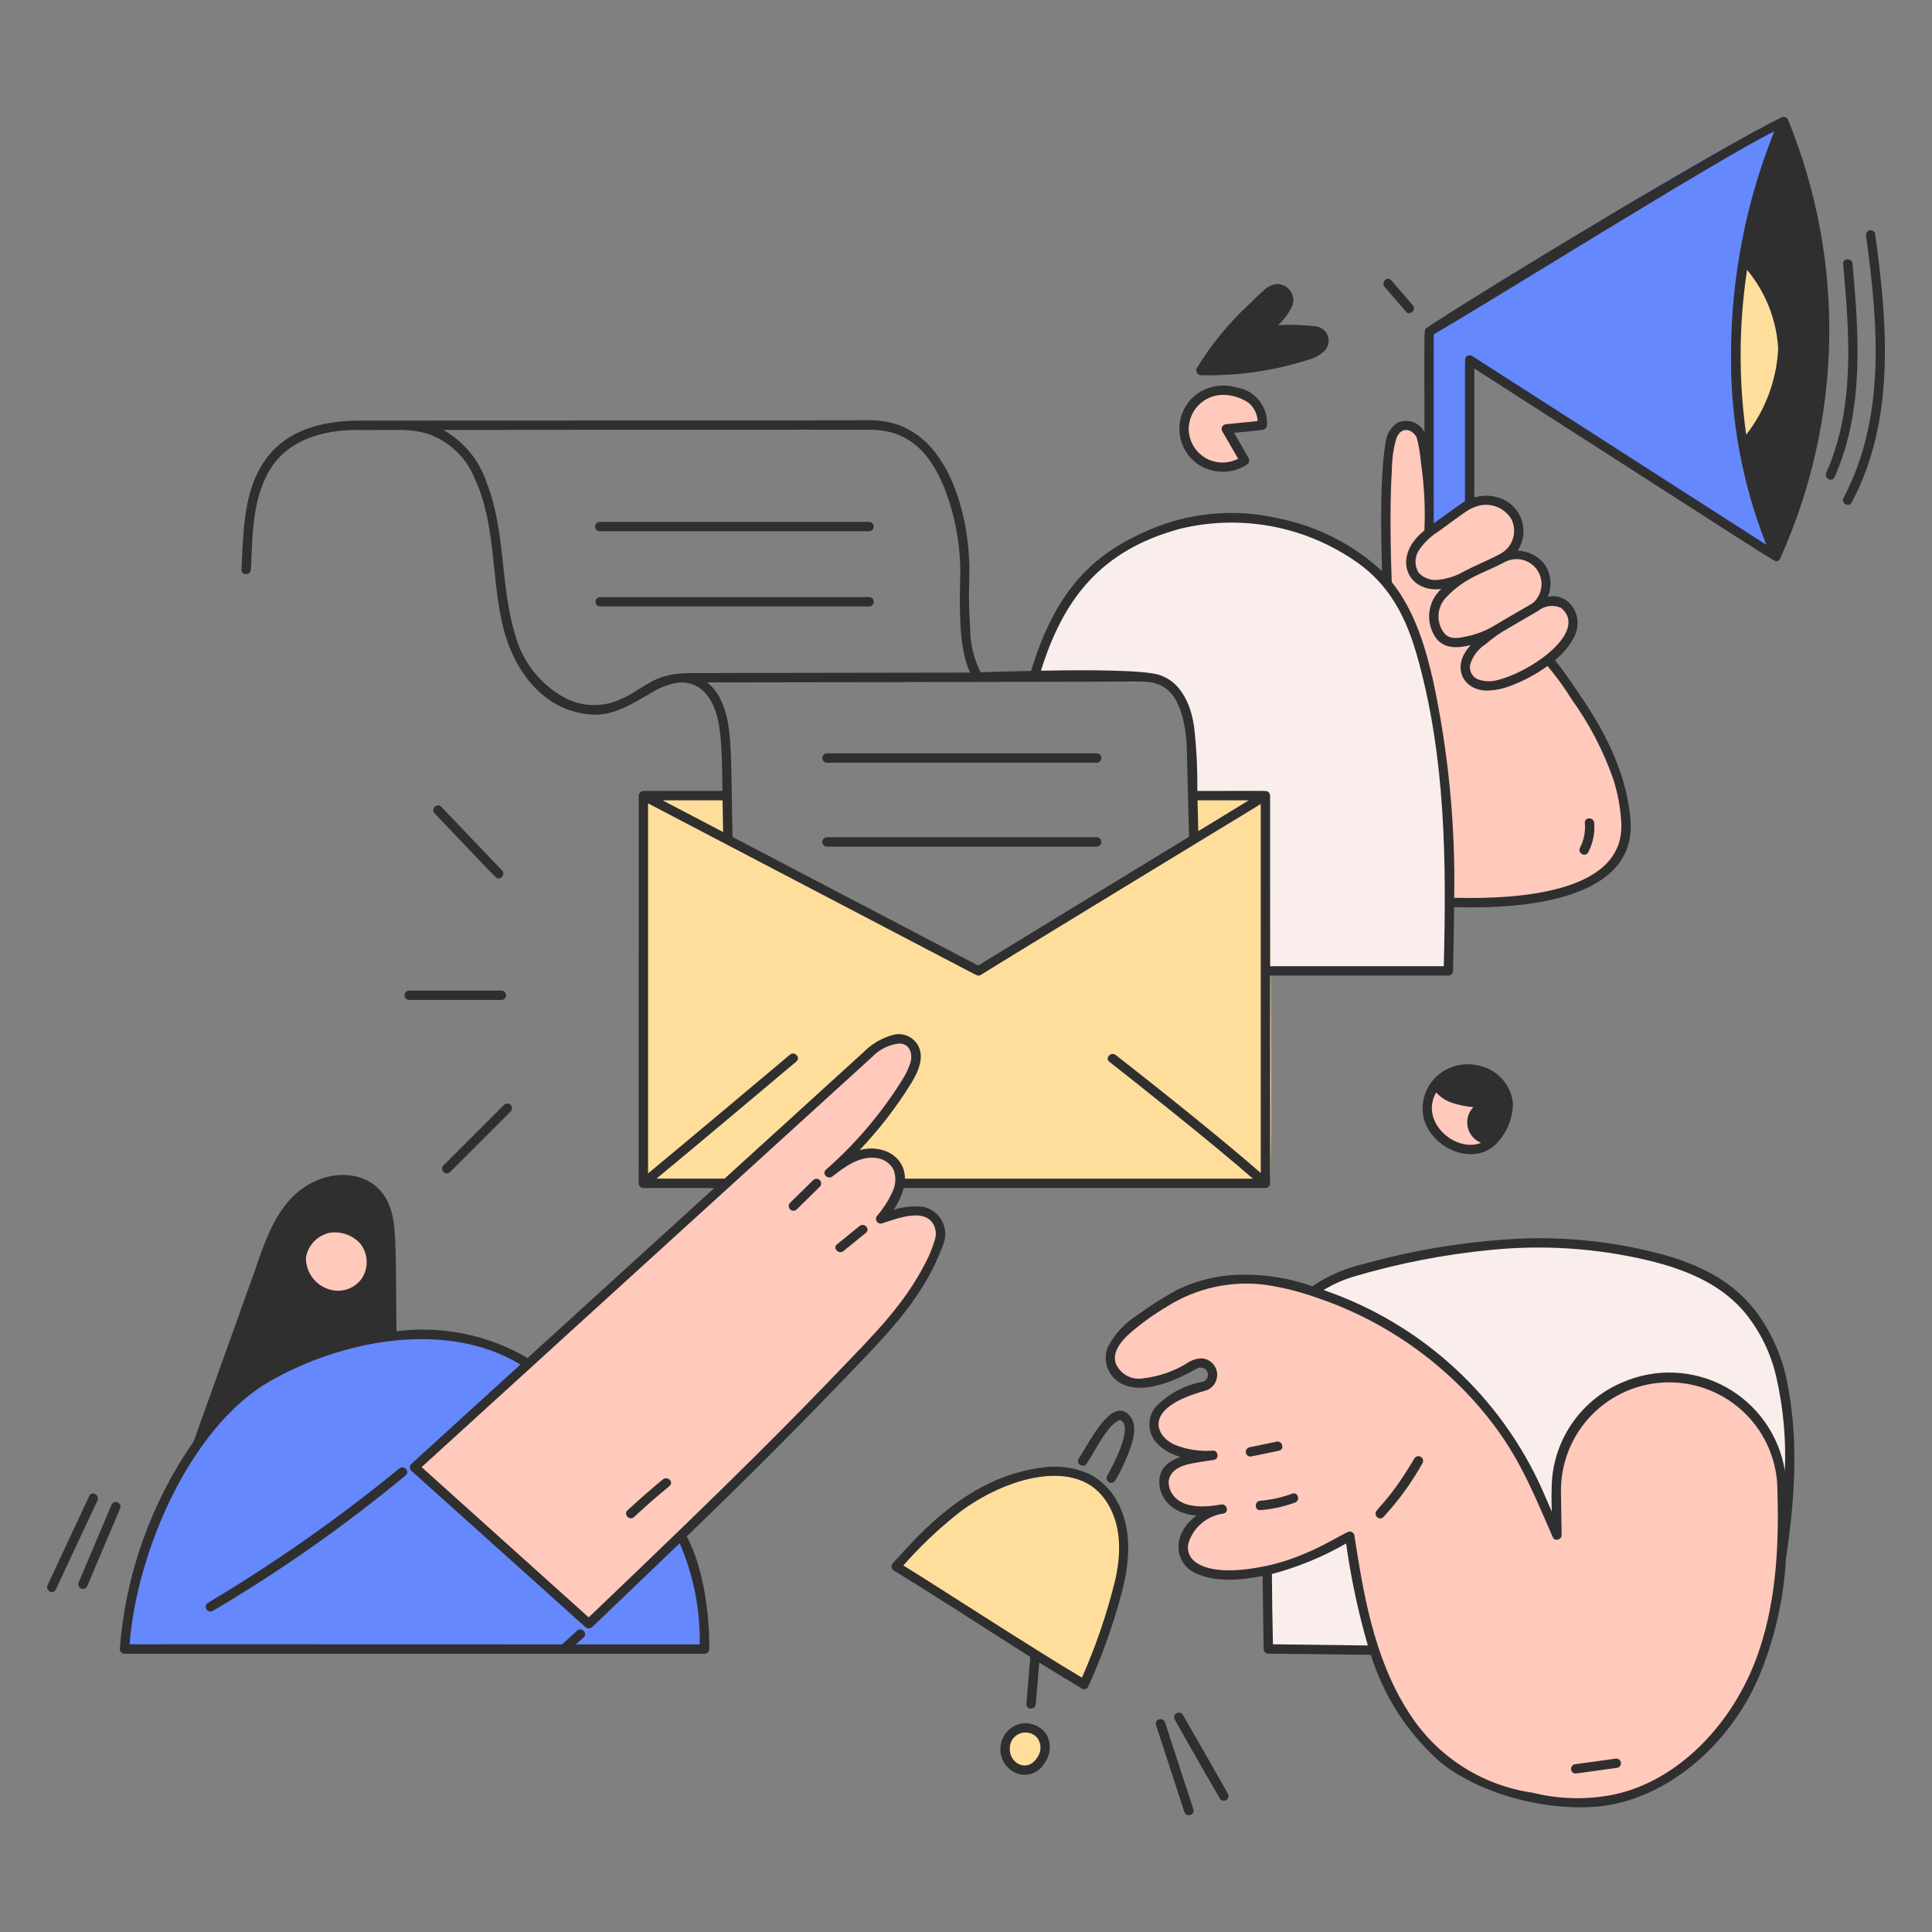 <?xml version="1.0" encoding="utf-8"?>
<svg xmlns="http://www.w3.org/2000/svg" fill="none" height="100%" overflow="visible" preserveAspectRatio="none" style="display: block;" viewBox="0 0 126 126" width="100%">
<rect x="0" y="0" width="126" height="126" fill="#808080" stroke="none"/>
<g id="Newsletter--Streamline-New-York">
<g id="Group">
<path d="M25.212 78.403C24.409 76.74 22.424 76.336 20.742 77.032C18.279 78.053 17.471 80.629 16.614 83.129C16.371 83.836 12.907 93.468 12.699 94.044C13.689 92.613 14.901 91.349 16.29 90.3C19.131 88.416 22.389 87.25 25.781 86.904C25.708 80.617 25.801 79.623 25.212 78.403ZM23.814 83.96C23.44 84.339 22.955 84.589 22.429 84.673C21.904 84.758 21.365 84.673 20.891 84.43C20.545 84.278 20.239 84.048 19.997 83.758C19.754 83.468 19.582 83.126 19.492 82.759C19.403 82.392 19.4 82.01 19.483 81.641C19.565 81.272 19.731 80.927 19.969 80.633C20.206 80.339 20.508 80.104 20.851 79.945C21.193 79.787 21.568 79.709 21.946 79.719C22.324 79.728 22.694 79.825 23.029 80C23.363 80.176 23.652 80.426 23.875 80.732C24.249 81.19 24.448 81.766 24.437 82.357C24.426 82.948 24.205 83.517 23.814 83.96Z" fill="#2F2F30" id="Vector"/>
<path d="M106.259 53.512C105.998 50.041 104.237 47.115 102.231 44.293C101.956 43.853 101.643 43.438 101.294 43.054C100.438 43.743 99.476 44.289 98.446 44.671C98.016 44.835 97.563 44.932 97.104 44.956C96.852 44.972 96.6 44.937 96.362 44.854C96.124 44.771 95.905 44.642 95.718 44.474C95.527 44.272 95.4 44.019 95.352 43.745C95.304 43.472 95.338 43.191 95.45 42.936C95.986 41.697 96.773 41.848 95.482 42.084C95.176 42.172 94.852 42.173 94.546 42.088C94.239 42.003 93.962 41.835 93.745 41.602C93.377 41.096 93.222 40.465 93.315 39.846C93.408 39.227 93.741 38.669 94.242 38.293C91.927 38.761 90.734 36.377 92.975 34.634V28.607C92.941 28.416 92.864 28.234 92.751 28.076C92.638 27.918 92.491 27.787 92.322 27.693C92.151 27.599 91.963 27.543 91.769 27.531C91.575 27.519 91.38 27.55 91.2 27.622C90.991 27.758 90.815 27.938 90.684 28.15C90.554 28.362 90.472 28.6 90.444 28.847C90.057 31.072 90.144 35.199 90.219 37.443C92.001 39.313 92.823 41.927 93.397 44.452C94.41 49.259 94.867 54.167 94.76 59.078C99.734 59.249 106.634 58.502 106.259 53.512ZM103.509 55.551C103.374 55.81 102.984 55.582 103.118 55.323C103.38 54.813 103.492 54.239 103.44 53.668C103.415 53.377 103.869 53.38 103.893 53.668C103.946 54.319 103.813 54.973 103.509 55.551Z" fill="#FFC9BC" id="Vector_2"/>
<path d="M107.07 12.776C104.065 14.624 94.777 20.462 93.084 21.441C93.05 21.462 93.023 21.491 93.003 21.525C92.984 21.559 92.973 21.597 92.972 21.637C92.978 23.786 92.972 33.971 92.972 34.634C93.642 34.087 94.515 33.546 95.14 33.042C95.417 32.82 95.732 32.652 96.07 32.546V23.89C119.121 38.684 115.656 36.49 115.6 36.357C115.513 36.151 115.437 35.94 115.356 35.731C113.134 30.016 112.338 24.265 113.496 16.91C113.506 16.645 113.798 15.092 113.893 14.639C114.327 12.494 114.991 10.402 115.871 8.398C116.13 7.81 116.126 7.772 116.21 7.729C113.081 9.255 110.037 10.951 107.07 12.776Z" fill="#6588FC" id="Vector_3"/>
<path d="M115.69 20.42C115.371 19.444 114.872 18.537 114.217 17.747C113.743 17.186 113.505 17.135 113.498 16.91C112.823 20.966 112.814 25.104 113.472 29.161C113.465 29.122 113.469 29.081 113.483 29.044C113.533 28.783 117.196 25.007 115.69 20.42Z" fill="#FFDE9C" id="Vector_4"/>
<path d="M93.758 34.601C93.257 34.916 92.825 35.329 92.489 35.816C92.331 36.045 92.243 36.315 92.235 36.592C92.228 36.87 92.301 37.144 92.447 37.381C92.612 37.568 92.821 37.712 93.054 37.801C93.287 37.891 93.538 37.923 93.786 37.895C94.418 37.827 95.028 37.625 95.575 37.303C96.328 36.91 97.118 36.6 97.867 36.199C98.277 35.985 98.589 35.621 98.736 35.182C98.882 34.743 98.852 34.265 98.652 33.847C98.422 33.445 98.059 33.135 97.625 32.971C97.192 32.806 96.715 32.797 96.275 32.946C95.799 33.125 95.36 33.389 94.978 33.725C94.572 34.02 94.163 34.307 93.758 34.601Z" fill="#FFC9BC" id="Vector_5"/>
<path d="M96.815 41.965C96.318 42.29 95.956 42.784 95.796 43.355C95.757 43.573 95.798 43.798 95.91 43.989C96.022 44.18 96.198 44.324 96.408 44.397C96.801 44.528 97.224 44.544 97.627 44.443C100.091 43.852 103.72 41.123 101.857 39.578C101.599 39.459 101.312 39.415 101.03 39.45C100.748 39.485 100.482 39.599 100.261 39.778C97.547 41.372 97.852 41.124 96.815 41.965Z" fill="#FFC9BC" id="Vector_6"/>
<path d="M94.269 38.895C93.941 39.226 93.75 39.669 93.734 40.135C93.718 40.601 93.878 41.056 94.183 41.409C94.624 41.84 95.277 41.671 95.815 41.549C96.437 41.405 97.031 41.16 97.574 40.824C98.373 40.334 99.193 39.879 100.001 39.408C100.326 39.137 100.539 38.755 100.598 38.335C100.657 37.916 100.559 37.489 100.322 37.139C100.084 36.788 99.725 36.538 99.314 36.437C98.902 36.336 98.468 36.391 98.095 36.592C96.716 37.328 95.551 37.544 94.269 38.895Z" fill="#FFC9BC" id="Vector_7"/>
<path d="M118.42 13.835C117.999 11.766 117.363 9.746 116.525 7.808C116.492 7.758 116.441 7.721 116.383 7.707C116.324 7.692 116.263 7.7 116.21 7.729C116.125 7.775 116.131 7.808 115.871 8.398C114.752 10.965 113.978 13.668 113.566 16.437C113.526 16.592 113.502 16.751 113.496 16.91C113.497 16.953 113.507 16.994 113.526 17.031C113.63 17.16 113.748 17.276 113.878 17.377C114.776 18.302 115.425 19.439 115.766 20.682C116.107 21.925 116.128 23.233 115.827 24.487C115.396 26.122 114.612 27.643 113.529 28.942C113.482 29.005 113.461 29.083 113.47 29.161C113.885 31.407 114.517 33.607 115.356 35.731C115.437 35.94 115.513 36.151 115.6 36.357C115.674 36.532 115.935 36.59 116.014 36.411C117.584 32.921 118.592 29.205 119.001 25.4C119.4 21.538 119.204 17.638 118.42 13.835Z" fill="#2F2F30" id="Vector_8"/>
<path d="M120.739 17.207C120.713 16.919 120.26 16.917 120.286 17.207C120.694 21.833 121.075 26.615 119.178 30.861C119.061 31.125 119.45 31.355 119.569 31.089C121.513 26.762 121.149 21.861 120.739 17.207Z" fill="#2F2F30" id="Vector_9"/>
<path d="M122.215 15.259C122.207 15.23 122.194 15.203 122.175 15.18C122.157 15.156 122.134 15.136 122.109 15.122C122.083 15.107 122.054 15.098 122.025 15.094C121.995 15.09 121.965 15.092 121.936 15.101C121.879 15.117 121.831 15.156 121.801 15.208C121.772 15.26 121.764 15.321 121.778 15.379C122.562 21.162 123.067 27.263 120.298 32.511C120.162 32.769 120.55 32.998 120.688 32.74C123.532 27.373 123.015 21.164 122.215 15.259Z" fill="#2F2F30" id="Vector_10"/>
<path d="M90.355 18.652L91.753 20.275C91.942 20.497 92.262 20.175 92.073 19.955L90.676 18.333C90.485 18.11 90.166 18.432 90.355 18.652Z" fill="#2F2F30" id="Vector_11"/>
<path d="M44.691 100.185C44.578 100.294 40.458 104.249 38.559 106.06C38.516 106.101 38.459 106.124 38.399 106.124C38.34 106.124 38.282 106.101 38.239 106.06L38.218 106.042C38.155 105.987 31.303 99.829 26.874 95.85C26.832 95.807 26.808 95.75 26.808 95.69C26.808 95.63 26.832 95.572 26.874 95.529L34.421 88.658C31.816 87.128 28.775 86.51 25.78 86.904C22.388 87.251 19.131 88.417 16.289 90.3C11.518 93.754 8.225 101.577 7.893 107.547C7.893 107.607 7.917 107.664 7.96 107.707C8.002 107.749 8.059 107.773 8.119 107.773H45.949C46.009 107.773 46.066 107.749 46.108 107.707C46.151 107.664 46.175 107.607 46.175 107.547C46.204 105.223 45.787 102.204 44.691 100.185ZM13.6 104.602C17.974 101.995 22.147 99.064 26.085 95.836C26.309 95.652 26.631 95.971 26.405 96.156C22.455 99.432 18.25 102.387 13.829 104.993C13.777 105.021 13.717 105.027 13.66 105.011C13.604 104.995 13.556 104.958 13.527 104.907C13.497 104.857 13.489 104.797 13.502 104.74C13.516 104.683 13.551 104.634 13.6 104.602ZM36.973 107.667C36.757 107.863 36.437 107.541 36.653 107.347L37.69 106.402C37.906 106.207 38.227 106.528 38.01 106.723L36.973 107.667Z" fill="#6588FC" id="Vector_12"/>
<path d="M23.877 80.732C23.655 80.426 23.365 80.176 23.031 80C22.697 79.824 22.326 79.728 21.948 79.719C21.571 79.709 21.196 79.787 20.853 79.945C20.51 80.104 20.208 80.339 19.971 80.633C19.734 80.927 19.567 81.272 19.485 81.641C19.402 82.01 19.406 82.392 19.495 82.759C19.584 83.126 19.757 83.468 19.999 83.758C20.242 84.048 20.548 84.278 20.893 84.43C21.39 84.702 21.966 84.79 22.521 84.68C23.076 84.57 23.575 84.268 23.931 83.828C24.286 83.387 24.475 82.836 24.465 82.27C24.456 81.704 24.247 81.16 23.877 80.732Z" fill="#FFC9BC" id="Vector_13"/>
<path d="M93.397 44.452C92.79 41.777 91.897 38.988 89.878 37.106C88.03 35.485 85.79 34.376 83.381 33.886C80.591 33.238 77.667 33.489 75.029 34.603C71.203 36.252 68.874 38.608 67.301 43.831C69.037 43.796 73.543 43.714 75.23 44.008C76.874 44.294 77.587 45.905 77.796 47.394C77.957 48.81 78.028 50.235 78.008 51.66C82.815 51.66 82.544 51.648 82.608 51.676C82.649 51.694 82.685 51.723 82.711 51.76C82.737 51.797 82.752 51.841 82.754 51.886V63.548H94.457C94.517 63.547 94.574 63.523 94.616 63.48C94.658 63.438 94.682 63.381 94.683 63.321C94.836 56.839 94.855 50.879 93.397 44.452Z" fill="#F9EEEB" id="Vector_14"/>
<path d="M82.755 51.889C82.754 51.855 82.746 51.822 82.73 51.791C82.715 51.761 82.693 51.735 82.665 51.715C82.694 51.738 82.716 51.767 82.731 51.8C82.745 51.833 82.752 51.869 82.749 51.906C82.747 51.942 82.736 51.977 82.718 52.008C82.699 52.039 82.674 52.065 82.643 52.085C81.494 52.793 69.21 60.149 63.923 63.517C63.802 63.593 63.701 63.523 63.497 63.415C62.669 62.974 41.846 52.085 41.846 52.085C41.813 52.07 41.785 52.046 41.765 52.016C41.745 51.985 41.734 51.95 41.734 51.913C41.734 79.088 41.701 77.093 41.8 77.013C41.93 76.91 50.76 69.533 51.565 68.845C51.786 68.656 52.107 68.976 51.886 69.165C51.601 69.407 42.277 77.207 42.12 77.334C42.092 77.356 42.059 77.371 42.024 77.379C41.989 77.388 41.952 77.388 41.917 77.38C41.882 77.373 41.849 77.358 41.82 77.336C41.791 77.314 41.768 77.286 41.751 77.254C41.767 77.297 41.796 77.333 41.833 77.359C41.87 77.385 41.915 77.399 41.96 77.4H46.787L56.349 68.694C56.875 68.154 57.535 67.765 58.261 67.567C58.593 67.475 58.948 67.514 59.252 67.675C59.557 67.836 59.788 68.107 59.899 68.433C59.967 68.805 59.957 69.187 59.868 69.554C59.779 69.922 59.614 70.266 59.383 70.566C58.359 72.228 57.154 73.773 55.792 75.172C57.548 74.503 59.291 75.589 58.886 77.4H82.518C82.218 77.337 81.052 75.951 72.401 69.187C72.171 69.007 72.494 68.689 72.722 68.866C75.594 71.108 79.975 74.606 82.692 77.013C82.731 77.047 82.756 77.095 82.763 77.146C83.042 77.112 82.82 57.784 82.755 51.889Z" fill="#FFDE9C" id="Vector_15"/>
<path d="M60.198 78.787C59.475 78.707 58.744 78.798 58.063 79.052C58.556 78.452 58.861 77.72 58.94 76.947C58.989 75.357 57.326 74.586 55.79 75.172C57.152 73.772 58.356 72.228 59.381 70.566C59.611 70.266 59.776 69.922 59.865 69.554C59.954 69.187 59.965 68.805 59.897 68.433C59.785 68.107 59.554 67.836 59.25 67.675C58.945 67.514 58.591 67.475 58.259 67.567C57.532 67.765 56.872 68.154 56.347 68.694L26.871 95.532C26.829 95.575 26.806 95.632 26.806 95.692C26.806 95.752 26.829 95.81 26.871 95.853L38.241 106.06C38.284 106.101 38.342 106.124 38.401 106.124C38.461 106.124 38.518 106.101 38.561 106.06C49.063 96.024 51.854 93.152 54.873 90.014C57.714 87.058 60.197 84.63 61.452 81.102C61.543 80.869 61.582 80.618 61.567 80.368C61.551 80.118 61.482 79.874 61.362 79.654C61.243 79.433 61.077 79.241 60.876 79.092C60.675 78.942 60.444 78.838 60.198 78.787ZM51.574 78.508L53.098 77.013C53.306 76.809 53.626 77.129 53.418 77.334L51.894 78.828C51.685 79.033 51.365 78.713 51.574 78.508ZM54.64 81.207L56.103 80.018C56.328 79.835 56.65 80.154 56.423 80.338L54.961 81.527C54.736 81.711 54.414 81.392 54.64 81.207ZM43.61 96.857C42.819 97.507 42.049 98.181 41.3 98.879C41.087 99.078 40.766 98.758 40.98 98.559C41.729 97.862 42.499 97.188 43.289 96.537C43.513 96.353 43.835 96.672 43.61 96.857Z" fill="#FFC9BC" id="Vector_16"/>
<path d="M82.5 51.66C82.433 51.669 65.324 62.126 63.803 63.057L42.075 51.693C41.802 51.552 41.602 51.959 41.846 52.085C64.494 63.803 63.698 63.666 63.923 63.517L82.643 52.085C82.688 52.058 82.723 52.017 82.742 51.967C82.76 51.918 82.761 51.864 82.745 51.814C82.728 51.764 82.694 51.721 82.65 51.693C82.605 51.665 82.552 51.654 82.5 51.66Z" fill="#2F2F30" id="Vector_17"/>
<path d="M53.92 49.662H71.531C71.59 49.659 71.644 49.634 71.684 49.592C71.724 49.55 71.746 49.494 71.746 49.436C71.746 49.378 71.724 49.322 71.684 49.28C71.644 49.238 71.59 49.212 71.531 49.209H53.92C53.862 49.212 53.808 49.238 53.768 49.28C53.728 49.322 53.706 49.378 53.706 49.436C53.706 49.494 53.728 49.55 53.768 49.592C53.808 49.634 53.862 49.659 53.92 49.662Z" fill="#2F2F30" id="Vector_18"/>
<path d="M71.531 55.136C71.59 55.133 71.644 55.108 71.684 55.065C71.724 55.023 71.746 54.967 71.746 54.909C71.746 54.851 71.724 54.795 71.684 54.753C71.644 54.711 71.59 54.686 71.531 54.683H53.92C53.862 54.686 53.808 54.711 53.768 54.753C53.728 54.795 53.706 54.851 53.706 54.909C53.706 54.967 53.728 55.023 53.768 55.065C53.808 55.108 53.862 55.133 53.92 55.136H71.531Z" fill="#2F2F30" id="Vector_19"/>
<path d="M56.688 39.473C56.746 39.47 56.801 39.445 56.841 39.403C56.881 39.361 56.903 39.305 56.903 39.247C56.903 39.189 56.881 39.133 56.841 39.091C56.801 39.049 56.746 39.023 56.688 39.02H39.13C39.072 39.023 39.017 39.049 38.977 39.091C38.937 39.133 38.915 39.189 38.915 39.247C38.915 39.305 38.937 39.361 38.977 39.403C39.017 39.445 39.072 39.47 39.13 39.473H56.688Z" fill="#2F2F30" id="Vector_20"/>
<path d="M39.13 34.567H56.688C56.748 34.567 56.806 34.543 56.848 34.501C56.89 34.458 56.914 34.401 56.914 34.341C56.914 34.281 56.89 34.223 56.848 34.181C56.806 34.138 56.748 34.114 56.688 34.114H39.13C39.07 34.114 39.012 34.138 38.97 34.181C38.928 34.223 38.904 34.281 38.904 34.341C38.904 34.401 38.928 34.458 38.97 34.501C39.012 34.543 39.07 34.567 39.13 34.567Z" fill="#2F2F30" id="Vector_21"/>
<path d="M42.12 77.334C42.28 77.208 51.605 69.407 51.886 69.165C52.107 68.976 51.786 68.657 51.565 68.845C50.757 69.533 41.926 76.909 41.8 77.013C41.58 77.188 41.889 77.516 42.12 77.334Z" fill="#2F2F30" id="Vector_22"/>
<path d="M103.509 55.551C103.813 54.973 103.946 54.319 103.893 53.668C103.869 53.38 103.415 53.377 103.44 53.668C103.492 54.239 103.38 54.813 103.118 55.324C102.982 55.582 103.372 55.81 103.509 55.551Z" fill="#2F2F30" id="Vector_23"/>
<path d="M72.718 68.866C72.492 68.689 72.168 69.007 72.398 69.187C74.405 70.753 79.787 75.038 82.369 77.334C82.392 77.354 82.419 77.37 82.448 77.38C82.478 77.39 82.508 77.394 82.539 77.392C82.57 77.39 82.6 77.382 82.628 77.368C82.656 77.354 82.68 77.335 82.701 77.312C82.72 77.291 82.734 77.267 82.744 77.241C82.753 77.215 82.758 77.188 82.757 77.16C82.756 77.132 82.749 77.105 82.737 77.08C82.726 77.055 82.709 77.032 82.689 77.013C80.446 74.977 75.134 70.753 72.718 68.866Z" fill="#2F2F30" id="Vector_24"/>
<path d="M82.416 51.66C82.158 51.655 81.152 51.66 78.006 51.66C78.035 50.234 77.964 48.807 77.794 47.391C77.585 45.902 76.872 44.291 75.228 44.005C74.009 43.793 64.101 43.897 63.914 43.92C63.893 43.857 63.379 43.406 63.19 40.964C63.109 39.893 63.09 38.818 63.131 37.745C63.246 34.54 62.269 30.02 59.565 28.286C58.314 27.484 57.234 27.441 55.545 27.491C54.978 27.509 23.878 27.508 23.466 27.508C21.315 27.508 18.993 27.999 17.578 29.752C15.914 31.81 15.954 34.676 15.828 37.147C15.813 37.438 16.269 37.437 16.281 37.147C16.289 35.595 16.444 34.047 16.745 32.524C16.902 31.708 17.244 30.938 17.746 30.275C18.247 29.611 18.893 29.072 19.636 28.697C20.837 28.154 22.149 27.901 23.466 27.961H26.439C28.491 28.087 29.997 28.944 31.027 31.16C33.12 35.663 31.385 41.025 34.964 44.803C35.913 45.811 37.207 46.424 38.587 46.522C40.025 46.616 41.19 45.82 42.39 45.141C42.95 44.777 43.58 44.536 44.24 44.434C44.544 44.405 44.849 44.44 45.138 44.538C45.426 44.635 45.691 44.794 45.913 45.002C47.122 46.136 47.16 48.245 47.195 51.663H42.007C42.291 51.795 43.92 52.662 47.697 54.636C47.652 52.819 47.63 51 47.584 49.183C47.541 47.445 47.317 45.388 45.877 44.427C56.292 44.418 74.987 44.372 75.528 44.547C77.09 45.055 77.462 47.374 77.486 49.025C77.506 50.368 77.628 54.578 77.627 54.617C82.961 51.356 82.579 51.666 82.416 51.66ZM40.164 45.817C37.728 46.742 34.62 45.039 33.526 41.445C32.539 38.213 32.909 34.719 31.683 31.554C31.437 30.771 31.031 30.048 30.492 29.43C29.953 28.812 29.291 28.312 28.549 27.963C28.549 27.963 55.828 27.934 56.813 27.949C59.837 27.996 61.257 30.209 62.112 33.115C62.994 36.114 62.584 37.942 62.694 40.258C62.678 41.52 62.914 42.773 63.387 43.943C47.637 43.973 44.981 43.968 44.519 43.975C42.739 44.001 41.717 45.227 40.164 45.817Z" fill="#FFDE9C" id="Vector_25"/>
<path d="M32.686 56.826L28.724 52.675C28.522 52.463 28.202 52.784 28.403 52.995L32.366 57.146C32.567 57.355 32.886 57.035 32.686 56.826Z" fill="#2F2F30" id="Vector_26"/>
<path d="M26.676 65.135H32.715C32.773 65.132 32.827 65.107 32.867 65.065C32.907 65.022 32.929 64.967 32.929 64.909C32.929 64.85 32.907 64.795 32.867 64.752C32.827 64.71 32.773 64.685 32.715 64.682H26.676C26.618 64.685 26.564 64.71 26.523 64.752C26.483 64.795 26.461 64.85 26.461 64.909C26.461 64.967 26.483 65.022 26.523 65.065C26.564 65.107 26.618 65.132 26.676 65.135Z" fill="#2F2F30" id="Vector_27"/>
<path d="M29.289 76.39L33.252 72.427C33.291 72.384 33.312 72.328 33.31 72.269C33.309 72.211 33.285 72.156 33.244 72.115C33.203 72.073 33.147 72.05 33.089 72.049C33.031 72.047 32.974 72.068 32.931 72.107L28.969 76.07C28.927 76.112 28.903 76.17 28.903 76.23C28.903 76.29 28.927 76.348 28.969 76.39C29.012 76.433 29.069 76.456 29.129 76.456C29.189 76.456 29.247 76.433 29.289 76.39Z" fill="#2F2F30" id="Vector_28"/>
<path d="M80.614 25.344C80.181 25.215 79.725 25.188 79.281 25.266C78.837 25.345 78.417 25.526 78.055 25.795C77.757 26.031 77.51 26.326 77.33 26.661C77.15 26.996 77.041 27.365 77.01 27.744C76.978 28.123 77.025 28.505 77.147 28.865C77.269 29.226 77.464 29.557 77.719 29.839C78.176 30.306 78.78 30.6 79.428 30.672C80.077 30.745 80.731 30.59 81.279 30.236C81.329 30.204 81.366 30.154 81.381 30.097C81.397 30.039 81.389 29.978 81.36 29.926C81.032 29.332 80.691 28.745 80.345 28.162C80.989 28.099 82.271 27.993 82.387 27.94C82.431 27.925 82.469 27.898 82.498 27.861C82.526 27.825 82.542 27.781 82.545 27.735C82.586 27.165 82.41 26.602 82.051 26.158C81.692 25.714 81.179 25.423 80.614 25.344Z" fill="#FFC9BC" id="Vector_29"/>
<path d="M86.534 21.94C86.477 21.772 86.37 21.626 86.226 21.521C86.082 21.416 85.91 21.359 85.732 21.357C84.871 21.252 84 21.233 83.135 21.301C83.596 20.91 83.967 20.424 84.223 19.877C84.268 19.733 84.279 19.581 84.256 19.432C84.233 19.284 84.176 19.142 84.09 19.019C84.004 18.896 83.89 18.794 83.759 18.721C83.627 18.648 83.48 18.607 83.33 18.599C82.979 18.628 82.651 18.789 82.414 19.05C82.106 19.313 81.82 19.604 81.532 19.887C80.205 21.108 79.056 22.509 78.12 24.05C78.103 24.085 78.095 24.124 78.096 24.162C78.097 24.201 78.108 24.239 78.127 24.273C78.147 24.306 78.174 24.335 78.207 24.355C78.24 24.376 78.277 24.388 78.316 24.391C80.668 24.449 83.014 24.115 85.257 23.402C85.636 23.314 85.986 23.132 86.276 22.872C86.394 22.751 86.479 22.602 86.524 22.439C86.569 22.276 86.572 22.105 86.534 21.94Z" fill="#2F2F30" id="Vector_30"/>
<path d="M97.442 74.588C97.227 74.614 97.009 74.589 96.805 74.517C95.74 74.215 95.438 73.032 96.314 72.123C95.563 72.118 94.826 71.923 94.172 71.556C93.897 71.404 93.678 71.166 93.551 70.878C93.52 70.816 93.503 70.747 93.503 70.678C93.503 70.608 93.52 70.54 93.551 70.478C93.546 70.483 93.539 70.483 93.534 70.488C91.182 73.435 95.484 76.591 97.528 74.537C97.502 74.559 97.473 74.576 97.442 74.588Z" fill="#FFC9BC" id="Vector_31"/>
<path d="M98.595 71.934C98.532 71.381 98.301 70.861 97.933 70.443C97.565 70.026 97.078 69.731 96.537 69.599C96.074 69.468 95.587 69.452 95.117 69.552C94.647 69.652 94.208 69.866 93.839 70.174C93.73 70.263 93.634 70.367 93.553 70.482C93.522 70.544 93.506 70.613 93.506 70.682C93.506 70.752 93.522 70.82 93.553 70.883C93.68 71.17 93.898 71.408 94.174 71.56C94.828 71.927 95.565 72.122 96.316 72.127C95.434 73.043 95.754 74.222 96.807 74.521C97.011 74.594 97.229 74.618 97.443 74.593C97.583 74.512 97.699 74.397 97.782 74.259C98.314 73.602 98.601 72.78 98.595 71.934Z" fill="#2F2F30" id="Vector_32"/>
<path d="M116.499 90.27C116.27 88.786 115.708 87.374 114.855 86.139C114.002 84.904 112.881 83.877 111.575 83.137C110.306 82.474 108.955 81.98 107.557 81.669C101.513 80.22 95.083 80.818 89.09 82.471C87.841 82.742 86.656 83.253 85.601 83.974C88.892 84.993 91.928 86.705 94.504 88.993C97.079 91.282 99.136 94.095 100.535 97.244C100.791 97.823 101.039 98.405 101.291 98.986C101.275 97.925 101.235 97.259 101.3 96.457C101.464 94.779 102.181 93.203 103.34 91.978C104.498 90.753 106.032 89.948 107.699 89.692C109.365 89.436 111.07 89.742 112.543 90.562C114.016 91.382 115.174 92.669 115.834 94.221C116.218 95.174 116.426 96.189 116.448 97.216C116.515 98.686 116.499 100.158 116.4 101.626C117.001 97.595 117.211 93.996 116.499 90.27Z" fill="#F9EEEB" id="Vector_33"/>
<path d="M87.852 100.537C86.168 101.539 84.335 102.265 82.422 102.69C82.428 103.899 82.485 107.139 82.491 107.55C82.492 107.61 82.516 107.667 82.558 107.709C82.6 107.752 82.657 107.776 82.717 107.777C83.004 107.781 89.458 107.852 89.458 107.852C88.707 105.466 88.169 103.018 87.852 100.537Z" fill="#F9EEEB" id="Vector_34"/>
<path d="M116.448 97.216C116.426 96.189 116.218 95.174 115.834 94.221C115.175 92.669 114.017 91.381 112.543 90.56C111.07 89.74 109.365 89.434 107.698 89.69C106.031 89.947 104.498 90.751 103.339 91.976C102.18 93.202 101.463 94.778 101.3 96.457C101.237 97.254 101.274 97.906 101.291 98.986C101.039 98.405 100.791 97.823 100.535 97.244C98.804 93.328 96.054 89.948 92.572 87.455C89.288 85.103 84.036 82.781 80.015 83.266C78.866 83.394 77.748 83.724 76.713 84.239C76.287 84.462 75.874 84.709 75.476 84.978C74.311 85.74 72.815 86.687 72.326 87.887C72.173 88.266 72.154 88.687 72.272 89.078C72.39 89.47 72.638 89.81 72.975 90.042C73.349 90.254 73.765 90.385 74.194 90.426C74.622 90.466 75.055 90.416 75.463 90.277C76.37 90.018 77.242 89.648 78.059 89.175C78.13 89.138 78.208 89.118 78.288 89.115C78.368 89.112 78.448 89.126 78.521 89.157C78.595 89.188 78.661 89.234 78.715 89.293C78.769 89.352 78.809 89.422 78.833 89.499C78.857 89.575 78.864 89.655 78.854 89.734C78.844 89.814 78.816 89.89 78.773 89.957C78.731 90.025 78.674 90.082 78.607 90.125C78.54 90.169 78.464 90.197 78.385 90.208C77.264 90.438 76.237 90.995 75.432 91.807C75.169 92.128 75.031 92.533 75.044 92.947C75.056 93.361 75.219 93.757 75.501 94.061C75.983 94.567 76.622 94.897 77.314 94.997C76.471 95.231 75.707 95.665 75.688 96.613C75.666 97.698 76.558 98.748 78.266 98.771C76.302 100.076 76.713 102.115 78.227 102.623C79.481 103.137 81.092 102.951 82.425 102.686C84.337 102.262 86.17 101.536 87.855 100.535C88.564 105.724 89.894 111.404 93.857 114.753C96.562 117.038 101.063 118.058 104.282 117.732C108.851 117.269 112.834 113.566 114.658 109.29C116.273 105.495 116.624 101.373 116.448 97.216ZM102.544 115.419C102.529 115.361 102.537 115.3 102.566 115.247C102.596 115.195 102.645 115.157 102.703 115.141L105.349 114.778C105.407 114.763 105.468 114.771 105.52 114.801C105.572 114.83 105.611 114.879 105.628 114.936C105.643 114.994 105.636 115.056 105.606 115.108C105.576 115.16 105.527 115.198 105.47 115.214L102.824 115.577C102.766 115.592 102.704 115.584 102.652 115.555C102.6 115.525 102.561 115.477 102.544 115.419ZM92.709 95.377C92.003 96.64 91.15 97.816 90.169 98.88C89.973 99.097 89.653 98.775 89.849 98.56C90.784 97.509 91.611 96.365 92.318 95.148C92.349 95.099 92.399 95.064 92.456 95.051C92.512 95.037 92.572 95.046 92.623 95.075C92.673 95.105 92.71 95.153 92.726 95.209C92.742 95.265 92.736 95.325 92.709 95.377ZM81.475 94.47L83.268 94.097C83.553 94.038 83.674 94.475 83.389 94.533L81.595 94.907C81.31 94.966 81.189 94.53 81.475 94.47ZM82.194 97.954C82.916 97.895 83.626 97.737 84.306 97.487C84.581 97.386 84.698 97.825 84.426 97.923C83.707 98.185 82.956 98.348 82.194 98.407C81.9 98.431 81.905 97.978 82.194 97.954Z" fill="#FFC9BC" id="Vector_35"/>
<path d="M70.416 95.179C70.257 95.424 70.649 95.651 70.808 95.407C71.375 94.535 72.117 92.976 72.894 92.577C72.937 92.55 72.988 92.537 73.039 92.54C73.09 92.542 73.139 92.56 73.18 92.592C73.588 92.89 73.428 93.576 73.311 93.968C73.053 94.776 72.708 95.552 72.28 96.284C72.137 96.535 72.528 96.767 72.671 96.512C73.096 95.777 73.446 95 73.716 94.194C73.85 93.907 73.91 93.592 73.893 93.276C73.876 92.96 73.781 92.654 73.617 92.383C72.548 91.133 71.137 94.068 70.416 95.179Z" fill="#2F2F30" id="Vector_36"/>
<path d="M72.812 97.984C72.41 97.233 71.795 96.617 71.044 96.215C70.126 95.8 69.111 95.646 68.111 95.769C65.67 96.062 63.188 97.111 60.353 99.819C59.628 100.512 58.967 101.268 58.283 102.004C58.259 102.029 58.241 102.059 58.23 102.091C58.219 102.124 58.216 102.159 58.221 102.193C58.225 102.227 58.237 102.259 58.256 102.288C58.274 102.317 58.299 102.341 58.328 102.359C61.346 104.19 64.289 106.139 67.275 108.021C67.2 108.926 67.017 111.138 67.017 111.138C66.994 111.428 67.447 111.426 67.471 111.138L67.705 108.294C67.804 108.357 69.721 109.537 70.588 110.05C70.612 110.068 70.641 110.081 70.671 110.086C70.701 110.092 70.732 110.091 70.762 110.083C70.791 110.075 70.819 110.061 70.842 110.041C70.866 110.022 70.884 109.997 70.897 109.969C71.807 107.975 72.545 105.906 73.102 103.786C73.599 101.878 73.784 99.784 72.812 97.984Z" fill="#FFDE9C" id="Vector_37"/>
<path d="M68.18 113.148C68.014 112.902 67.781 112.708 67.509 112.589C67.237 112.471 66.937 112.432 66.644 112.479C66.35 112.525 66.076 112.654 65.854 112.851C65.632 113.047 65.47 113.304 65.388 113.589C65.281 113.946 65.298 114.329 65.436 114.675C65.575 115.021 65.826 115.31 66.15 115.495C66.478 115.673 66.863 115.714 67.221 115.608C67.579 115.503 67.881 115.261 68.061 114.934C68.252 114.68 68.364 114.376 68.385 114.059C68.406 113.742 68.335 113.425 68.18 113.148Z" fill="#FFDE9C" id="Vector_38"/>
<path d="M75.904 112.352C75.815 112.076 75.377 112.194 75.468 112.472L77.317 118.142C77.407 118.418 77.845 118.3 77.754 118.022L75.904 112.352Z" fill="#2F2F30" id="Vector_39"/>
<path d="M77.076 111.88C77.044 111.832 76.995 111.797 76.939 111.784C76.882 111.771 76.823 111.78 76.773 111.809C76.723 111.838 76.686 111.886 76.669 111.941C76.653 111.997 76.659 112.056 76.685 112.108C77.524 113.62 79.494 117.043 79.621 117.254C79.651 117.306 79.701 117.343 79.759 117.358C79.817 117.374 79.879 117.365 79.93 117.335C79.982 117.304 80.02 117.255 80.035 117.197C80.05 117.139 80.042 117.077 80.011 117.025C79.41 115.941 77.112 111.943 77.076 111.88Z" fill="#2F2F30" id="Vector_40"/>
<path d="M92.318 95.148C91.611 96.365 90.784 97.509 89.849 98.56C89.653 98.775 89.975 99.097 90.169 98.88C91.15 97.816 92.003 96.64 92.709 95.377C92.736 95.325 92.742 95.265 92.726 95.209C92.71 95.153 92.673 95.105 92.623 95.075C92.572 95.046 92.512 95.037 92.456 95.051C92.399 95.064 92.349 95.099 92.318 95.148Z" fill="#2F2F30" id="Vector_41"/>
<path d="M84.306 97.487C83.626 97.737 82.916 97.895 82.194 97.954C81.905 97.978 81.903 98.431 82.194 98.407C82.956 98.348 83.707 98.185 84.426 97.923C84.698 97.825 84.581 97.386 84.306 97.487Z" fill="#2F2F30" id="Vector_42"/>
<path d="M83.268 94.097L81.475 94.47C81.189 94.53 81.31 94.966 81.595 94.907L83.389 94.533C83.674 94.474 83.553 94.038 83.268 94.097Z" fill="#2F2F30" id="Vector_43"/>
<path d="M105.346 114.778L102.7 115.141C102.642 115.157 102.593 115.195 102.564 115.247C102.534 115.3 102.526 115.361 102.542 115.419C102.559 115.476 102.597 115.525 102.649 115.554C102.701 115.584 102.763 115.592 102.82 115.577L105.466 115.214C105.524 115.198 105.573 115.16 105.603 115.108C105.632 115.056 105.64 114.994 105.625 114.936C105.608 114.879 105.569 114.83 105.517 114.801C105.465 114.771 105.404 114.763 105.346 114.778Z" fill="#2F2F30" id="Vector_44"/>
<path d="M43.289 96.537C42.499 97.187 41.729 97.861 40.98 98.559C40.766 98.758 41.087 99.078 41.3 98.879C42.048 98.182 42.819 97.508 43.61 96.857C43.835 96.672 43.513 96.353 43.289 96.537Z" fill="#6588FC" id="Vector_45"/>
<path d="M26.085 95.836C22.146 99.062 17.972 101.992 13.6 104.602C13.551 104.634 13.516 104.683 13.502 104.74C13.489 104.797 13.497 104.857 13.527 104.907C13.556 104.958 13.604 104.995 13.66 105.011C13.717 105.027 13.777 105.021 13.829 104.993C18.249 102.387 22.455 99.431 26.405 96.156C26.631 95.971 26.309 95.652 26.085 95.836Z" fill="#FFC9BC" id="Vector_46"/>
<path d="M37.69 106.403L36.653 107.348C36.437 107.545 36.757 107.864 36.973 107.668L38.01 106.723C38.227 106.527 37.906 106.208 37.69 106.403Z" fill="#FFC9BC" id="Vector_47"/>
<path d="M53.098 77.013L51.574 78.508C51.365 78.713 51.685 79.033 51.894 78.828L53.418 77.334C53.626 77.129 53.306 76.809 53.098 77.013Z" fill="#6588FC" id="Vector_48"/>
<path d="M56.103 80.019L54.64 81.207C54.414 81.39 54.736 81.711 54.961 81.527L56.423 80.338C56.65 80.156 56.328 79.837 56.103 80.019Z" fill="#6588FC" id="Vector_49"/>
<path d="M7.668 98.061C7.642 98.046 7.614 98.036 7.584 98.032C7.555 98.028 7.525 98.029 7.496 98.037C7.467 98.044 7.44 98.058 7.417 98.076C7.393 98.094 7.373 98.116 7.358 98.142L5.216 103.207C5.188 103.259 5.18 103.321 5.195 103.378C5.21 103.436 5.247 103.486 5.298 103.517C5.35 103.547 5.411 103.556 5.469 103.541C5.528 103.525 5.577 103.488 5.608 103.436L7.75 98.37C7.778 98.318 7.786 98.257 7.771 98.199C7.755 98.141 7.719 98.092 7.668 98.061Z" fill="#2F2F30" id="Vector_50"/>
<path d="M5.894 97.596L3.175 103.409C3.052 103.672 3.442 103.902 3.565 103.638L6.284 97.825C6.407 97.562 6.017 97.335 5.894 97.596Z" fill="#2F2F30" id="Vector_51"/>
<path d="M100.784 39.042C100.971 38.697 101.058 38.306 101.035 37.915C101.012 37.523 100.88 37.146 100.654 36.825C100.436 36.554 100.157 36.337 99.841 36.191C99.525 36.045 99.179 35.973 98.831 35.983C99.026 35.704 99.16 35.388 99.224 35.054C99.287 34.72 99.278 34.376 99.198 34.046C98.803 32.422 96.621 31.848 95.142 33.042C94.521 33.546 93.832 33.951 92.974 34.634C90.706 36.438 91.971 38.751 94.241 38.293C93.74 38.669 93.406 39.226 93.313 39.846C93.22 40.465 93.375 41.096 93.744 41.602C94.338 42.332 95.289 42.169 96.181 41.923C95.864 42.202 95.614 42.548 95.449 42.936C95.337 43.191 95.303 43.472 95.351 43.745C95.398 44.019 95.526 44.272 95.716 44.474C95.904 44.642 96.123 44.771 96.361 44.854C96.599 44.937 96.851 44.972 97.103 44.956C97.562 44.932 98.015 44.835 98.444 44.671C99.999 44.072 101.637 43.096 102.503 41.666C102.712 41.359 102.824 40.997 102.824 40.626C102.824 40.255 102.712 39.893 102.503 39.587C102.313 39.323 102.043 39.128 101.734 39.03C101.424 38.932 101.091 38.936 100.784 39.042ZM93.786 37.895C93.538 37.923 93.287 37.891 93.054 37.801C92.821 37.712 92.612 37.568 92.447 37.381C92.301 37.144 92.228 36.87 92.235 36.592C92.243 36.315 92.331 36.045 92.489 35.816C92.825 35.329 93.257 34.916 93.758 34.601C94.163 34.307 94.572 34.017 94.978 33.725C95.36 33.389 95.799 33.125 96.275 32.946C96.715 32.797 97.192 32.806 97.625 32.971C98.059 33.135 98.422 33.445 98.652 33.847C98.852 34.265 98.882 34.743 98.736 35.182C98.589 35.621 98.277 35.985 97.867 36.199C97.118 36.6 96.328 36.91 95.575 37.303C95.028 37.625 94.418 37.827 93.786 37.895ZM95.815 41.548C95.277 41.671 94.621 41.84 94.183 41.408C93.878 41.055 93.718 40.6 93.734 40.134C93.75 39.668 93.941 39.225 94.269 38.894C95.551 37.544 96.716 37.327 98.095 36.589C98.468 36.388 98.902 36.333 99.314 36.434C99.725 36.535 100.084 36.785 100.322 37.136C100.559 37.486 100.657 37.913 100.598 38.332C100.539 38.752 100.326 39.134 100.001 39.405C99.193 39.879 98.373 40.331 97.574 40.821C97.032 41.158 96.437 41.404 95.815 41.549V41.548ZM97.627 44.442C97.224 44.543 96.801 44.527 96.408 44.396C96.198 44.324 96.022 44.179 95.91 43.988C95.798 43.797 95.757 43.573 95.796 43.355C95.956 42.783 96.318 42.289 96.815 41.964C97.851 41.124 97.579 41.353 100.261 39.778C100.482 39.599 100.748 39.485 101.03 39.45C101.312 39.414 101.599 39.459 101.857 39.578C103.724 41.126 100.093 43.851 97.627 44.443V44.442Z" fill="#2F2F30" id="Vector_52"/>
</g>
<g id="Group_2">
<path d="M60.207 78.708C59.557 78.637 58.899 78.701 58.275 78.897C58.575 78.465 58.801 77.986 58.943 77.479H82.53C82.588 77.479 82.646 77.462 82.694 77.429C82.743 77.397 82.781 77.351 82.804 77.297C82.853 77.234 82.834 77.304 82.834 63.626H94.458C94.539 63.625 94.616 63.593 94.672 63.536C94.729 63.48 94.762 63.403 94.763 63.323C94.763 63.323 94.826 60.493 94.838 59.159C99.869 59.321 106.714 58.519 106.338 53.505C106.158 51.126 105.216 48.654 103.455 45.945C103.24 45.614 101.805 43.476 101.409 43.062C101.871 42.68 102.264 42.222 102.572 41.708C103.454 40.253 102.335 38.605 100.934 38.921C101.086 38.576 101.147 38.197 101.109 37.821C101.071 37.446 100.936 37.086 100.717 36.779C100.506 36.518 100.241 36.306 99.941 36.156C99.641 36.006 99.313 35.921 98.978 35.908C99.151 35.645 99.269 35.35 99.323 35.04C99.377 34.73 99.367 34.412 99.294 34.106C99.22 33.8 99.084 33.513 98.895 33.262C98.705 33.011 98.466 32.801 98.192 32.646C97.566 32.31 96.832 32.237 96.152 32.442V24.034C115.972 36.754 115.774 36.675 115.875 36.598C115.921 36.593 115.965 36.577 116.003 36.549C116.041 36.522 116.07 36.485 116.089 36.442C118.117 31.95 119.209 27.091 119.296 22.162C119.384 17.234 118.466 12.339 116.599 7.777C116.558 7.707 116.491 7.655 116.413 7.632C116.334 7.61 116.25 7.619 116.178 7.657C112.379 9.509 98.076 18.078 93.024 21.391C92.974 21.424 92.943 21.439 92.923 21.59C92.872 21.983 92.902 23.291 92.899 28.186C92.743 27.88 92.476 27.645 92.153 27.528C91.83 27.412 91.475 27.423 91.16 27.559C90.941 27.699 90.757 27.887 90.62 28.108C90.483 28.329 90.397 28.578 90.368 28.836C90.087 30.446 90.008 33.275 90.134 37.246C88.246 35.506 85.916 34.318 83.399 33.811C80.593 33.154 77.651 33.407 74.998 34.533C71.576 36.008 68.946 38.143 67.244 43.756C66.48 43.771 64.306 43.827 63.954 43.844C63.505 42.95 63.272 41.963 63.272 40.963C63.192 39.894 63.173 38.821 63.214 37.75C63.335 34.352 62.26 29.921 59.611 28.222C58.319 27.394 57.213 27.365 55.546 27.414C55.318 27.422 23.47 27.431 23.47 27.431C20.741 27.431 18.739 28.196 17.521 29.704C15.864 31.752 15.883 34.571 15.75 37.145C15.729 37.54 16.34 37.548 16.36 37.153C16.48 34.822 16.445 32.302 17.768 30.382C19.182 28.327 21.838 28.032 23.285 28.044C26.274 28.063 26.713 27.943 27.917 28.297C28.601 28.536 29.225 28.918 29.749 29.418C30.273 29.917 30.685 30.523 30.956 31.195C32.357 34.209 32.027 37.674 32.803 40.873C33.44 43.5 35.292 46.385 38.583 46.602C40.042 46.696 41.228 45.89 42.434 45.209C42.982 44.852 43.601 44.615 44.249 44.516C44.54 44.487 44.835 44.52 45.113 44.614C45.391 44.707 45.645 44.859 45.86 45.059C46.722 45.866 46.931 47.229 47.012 48.326C47.097 49.446 47.108 50.624 47.115 51.584H41.958C41.883 51.587 41.812 51.617 41.757 51.668C41.702 51.719 41.667 51.788 41.658 51.862C41.658 51.88 41.654 51.883 41.654 77.104C41.646 77.149 41.647 77.196 41.659 77.241C41.67 77.286 41.691 77.327 41.72 77.363C41.749 77.399 41.785 77.428 41.827 77.449C41.868 77.469 41.914 77.481 41.96 77.482H46.583L34.411 88.563C31.83 87.055 28.823 86.443 25.857 86.82C25.794 80.988 25.891 79.633 25.282 78.371C24.41 76.565 22.321 76.292 20.711 76.963C18.297 77.963 17.446 80.452 16.623 82.859C16.623 82.859 12.837 93.432 12.628 94.01C9.847 98.014 8.185 102.687 7.812 107.548C7.813 107.628 7.846 107.705 7.903 107.762C7.96 107.819 8.037 107.851 8.117 107.852H45.949C46.029 107.851 46.106 107.819 46.163 107.762C46.22 107.705 46.253 107.628 46.254 107.548C46.281 105.369 45.91 102.305 44.789 100.2C49.573 95.579 52.17 92.93 55.441 89.535C58.07 86.806 60.342 84.453 61.524 81.129C61.62 80.884 61.66 80.622 61.644 80.36C61.627 80.098 61.554 79.843 61.428 79.612C61.303 79.381 61.129 79.181 60.917 79.025C60.706 78.868 60.464 78.76 60.207 78.708ZM43.211 52.194H47.124C47.129 52.658 47.149 53.805 47.159 54.264C46.769 54.061 43.703 52.451 43.211 52.194ZM38.063 106.785C38.356 106.519 37.931 106.083 37.638 106.348L36.651 107.245C35.177 107.245 10.167 107.226 8.451 107.238C8.928 101.102 12.46 93.038 17.579 90.095C22.241 87.414 29.093 86.044 33.943 88.991L26.817 95.48C26.761 95.538 26.73 95.616 26.73 95.698C26.731 95.779 26.764 95.856 26.821 95.914C27.241 96.292 38.173 106.111 38.186 106.12C38.244 106.174 38.32 106.204 38.4 106.204C38.479 106.204 38.556 106.174 38.614 106.12C40.36 104.45 43.772 101.182 44.329 100.648C45.227 102.73 45.673 104.978 45.636 107.245H37.557L38.063 106.785ZM27.496 95.681C27.496 95.681 56.314 69.433 56.873 68.936C57.34 68.44 57.971 68.127 58.649 68.055C59.346 68.055 59.567 68.769 59.354 69.377C59.228 69.738 59.061 70.083 58.855 70.405C57.491 72.598 55.811 74.578 53.869 76.282C53.571 76.545 53.985 76.96 54.29 76.723C55.046 76.133 56.086 75.326 57.239 75.535C57.459 75.572 57.668 75.659 57.849 75.79C58.03 75.921 58.178 76.093 58.281 76.291C58.364 76.516 58.401 76.755 58.391 76.995C58.381 77.234 58.324 77.469 58.223 77.687C57.964 78.265 57.623 78.802 57.211 79.283C57.166 79.332 57.138 79.394 57.132 79.46C57.125 79.526 57.14 79.592 57.175 79.649C57.209 79.706 57.26 79.75 57.322 79.775C57.383 79.799 57.451 79.804 57.515 79.787C58.567 79.444 60.207 78.818 60.837 79.781C60.932 79.934 60.995 80.106 61.019 80.285C61.044 80.464 61.03 80.646 60.98 80.819C60.826 81.352 60.618 81.868 60.358 82.359C58.965 85.091 56.971 87.058 54.716 89.405C51.601 92.648 48.227 96.101 38.393 105.482C37.595 104.769 28.363 96.462 27.496 95.681ZM82.728 51.663C82.597 51.546 82.967 51.584 78.084 51.584C78.103 50.18 78.034 48.777 77.874 47.382C77.745 46.459 77.228 44.276 75.243 43.93C73.619 43.647 69.551 43.713 67.887 43.741C69.325 39.128 71.744 35.895 76.959 34.487C78.866 34.022 80.848 33.958 82.781 34.297C84.713 34.637 86.555 35.373 88.189 36.459C90.241 37.792 91.534 39.7 92.381 42.645C94.317 49.377 94.325 56.397 94.16 63.014H82.834V51.886C82.832 51.844 82.822 51.802 82.803 51.764C82.785 51.725 82.76 51.691 82.728 51.663ZM78.099 52.194H81.443L78.15 54.206C78.15 54.084 78.141 53.807 78.099 52.194ZM72.35 69.248C73.968 70.508 79.113 74.6 81.717 76.871H59.019C59.014 75.387 57.54 74.608 56.062 75.004C57.341 73.661 58.476 72.189 59.449 70.61C59.997 69.716 60.169 68.997 59.973 68.411C59.855 68.066 59.611 67.779 59.289 67.609C58.967 67.438 58.592 67.397 58.24 67.494C57.502 67.695 56.831 68.091 56.296 68.639L47.254 76.868H42.813C44.562 75.436 51.615 69.502 51.94 69.226C52.243 68.967 51.814 68.533 51.517 68.785C50.668 69.508 43.486 75.526 42.265 76.529V52.393C64.164 63.851 63.541 63.535 63.677 63.587C63.721 63.613 63.771 63.627 63.822 63.626C63.873 63.626 63.922 63.611 63.965 63.583C65.342 62.707 81.715 52.747 82.223 52.437V76.499C79.766 74.338 75.146 70.663 72.767 68.804C72.458 68.562 72.038 69.005 72.35 69.248ZM77.407 49.025C77.423 50.104 77.546 54.506 77.548 54.573C77.165 54.807 64.578 62.475 63.795 62.97L47.775 54.587C47.641 49.153 47.825 47.207 46.933 45.492C46.733 45.109 46.455 44.773 46.116 44.505C76.57 44.478 74.713 44.362 75.501 44.622C77.171 45.163 77.391 47.88 77.407 49.025ZM113.939 17.599C115.146 19.049 115.857 20.846 115.97 22.729C115.869 24.773 115.14 26.736 113.883 28.35C113.38 24.783 113.399 21.161 113.939 17.599ZM116.505 21.521C116.216 19.726 115.354 18.072 114.048 16.807C114.443 14.017 115.205 11.292 116.316 8.702C119.623 17.363 119.452 26.967 115.839 35.504C115.041 33.455 114.431 31.338 114.017 29.178C115.523 27.351 116.962 24.39 116.505 21.521ZM112.892 23.18C112.861 27.407 113.643 31.601 115.197 35.532L96.001 23.211C95.932 23.171 95.85 23.159 95.772 23.179C95.695 23.199 95.628 23.248 95.587 23.317C95.524 23.38 95.54 23.265 95.54 32.684C95.42 32.747 93.569 34.082 93.505 34.129V21.809C97.493 19.488 112.147 10.318 115.716 8.561C113.851 13.209 112.892 18.172 112.892 23.18ZM97.608 44.367C97.221 44.464 96.813 44.449 96.433 44.322C96.243 44.255 96.082 44.123 95.979 43.948C95.877 43.774 95.839 43.569 95.873 43.369C96.032 42.817 96.384 42.34 96.864 42.026C97.9 41.187 97.634 41.413 100.307 39.843C100.514 39.673 100.764 39.565 101.029 39.529C101.295 39.494 101.564 39.532 101.809 39.642C103.624 41.151 99.918 43.813 97.608 44.367ZM99.951 39.344C99.659 39.515 98.04 40.444 97.534 40.755C96.982 41.096 96.377 41.343 95.744 41.484C95.222 41.603 94.631 41.739 94.238 41.353C93.95 41.014 93.799 40.579 93.815 40.134C93.831 39.689 94.014 39.266 94.326 38.949C95.594 37.612 96.768 37.39 98.127 36.662C98.483 36.469 98.897 36.415 99.29 36.51C99.683 36.605 100.026 36.843 100.253 37.178C100.48 37.512 100.575 37.919 100.519 38.319C100.463 38.719 100.261 39.085 99.951 39.344ZM97.83 36.131C97.084 36.529 96.295 36.84 95.535 37.236C94.998 37.553 94.398 37.752 93.777 37.817C93.544 37.844 93.308 37.815 93.088 37.732C92.868 37.649 92.671 37.515 92.514 37.341C92.376 37.117 92.307 36.858 92.314 36.595C92.321 36.333 92.405 36.078 92.554 35.862C92.885 35.382 93.31 34.975 93.804 34.665C95.74 33.259 95.701 33.248 96.3 33.022C96.722 32.881 97.178 32.889 97.594 33.046C98.009 33.203 98.358 33.498 98.581 33.881C98.772 34.28 98.801 34.738 98.66 35.158C98.52 35.577 98.222 35.926 97.83 36.13V36.131ZM92.895 34.597C90.738 36.306 91.761 38.67 93.991 38.414C93.548 38.82 93.271 39.376 93.214 39.974C93.157 40.572 93.324 41.171 93.683 41.653C94.227 42.322 95.061 42.277 95.914 42.074C94.525 43.577 95.525 45.123 97.108 45.035C97.576 45.011 98.037 44.913 98.474 44.745C99.346 44.419 100.171 43.979 100.927 43.437C101.51 44.131 102.042 44.866 102.519 45.637C103.659 47.221 104.565 48.961 105.21 50.803C105.494 51.684 105.668 52.597 105.727 53.521C106.105 58.098 99.444 58.67 94.838 58.551C94.922 53.81 94.464 49.076 93.474 44.439C92.988 42.297 92.287 39.857 90.765 37.958C90.702 36.227 90.618 32.995 90.777 30.596C90.781 29.922 90.877 29.253 91.062 28.605C91.331 27.86 91.996 27.891 92.385 28.495C92.534 29.06 92.631 29.637 92.676 30.219C92.888 31.668 92.961 33.133 92.895 34.596V34.597ZM63.265 43.865C57.249 43.876 45.751 43.89 44.956 43.897C42.393 43.919 42.062 45.012 40.136 45.743C39.602 45.934 39.034 46.013 38.468 45.973C37.901 45.934 37.35 45.778 36.847 45.515C36.056 45.088 35.361 44.505 34.803 43.801C34.245 43.097 33.836 42.287 33.601 41.42C32.618 38.198 32.987 34.702 31.756 31.522C31.28 30.045 30.264 28.802 28.911 28.041C32.146 28.041 55.898 28.014 56.812 28.028C59.395 28.068 61.008 29.644 62.036 33.137C62.503 34.757 62.696 36.442 62.609 38.125C62.585 39.995 62.555 42.311 63.265 43.865ZM17.908 81.071C18.261 80.142 18.782 79.285 19.444 78.545C20.52 77.374 22.453 76.802 23.863 77.644C24.233 77.903 24.538 78.246 24.752 78.644C24.966 79.042 25.085 79.484 25.097 79.936C25.196 80.729 25.188 81.175 25.248 86.881C22.893 87.191 20.604 87.883 18.471 88.93C16.683 89.763 15.097 90.976 13.825 92.485C16.393 85.378 17.72 81.551 17.908 81.071Z" fill="#2F2F30" id="Vector_53"/>
<path d="M120.817 17.199C120.782 16.806 120.172 16.821 120.207 17.213C120.592 21.578 121.026 26.525 119.107 30.827C118.946 31.186 119.478 31.482 119.641 31.121C121.653 26.649 121.188 21.41 120.817 17.199Z" fill="#2F2F30" id="Vector_54"/>
<path d="M122.293 15.246C122.283 15.204 122.265 15.166 122.239 15.132C122.214 15.098 122.181 15.07 122.144 15.049C122.092 15.022 122.033 15.01 121.975 15.015C121.917 15.02 121.861 15.041 121.815 15.077C121.768 15.113 121.733 15.161 121.713 15.216C121.693 15.271 121.69 15.331 121.703 15.388C122.483 21.143 123.011 27.203 120.23 32.473C120.046 32.821 120.574 33.126 120.761 32.775C123.632 27.354 123.092 21.144 122.293 15.246Z" fill="#2F2F30" id="Vector_55"/>
<path d="M91.693 20.327C91.95 20.626 92.391 20.205 92.134 19.904L90.736 18.28C90.476 17.977 90.043 18.406 90.295 18.703L91.693 20.327Z" fill="#2F2F30" id="Vector_56"/>
<path d="M20.859 84.501C21.372 84.781 21.967 84.871 22.54 84.756C23.113 84.641 23.627 84.329 23.993 83.874C24.36 83.419 24.554 82.85 24.543 82.266C24.533 81.681 24.317 81.12 23.934 80.678C23.704 80.364 23.405 80.107 23.06 79.927C22.715 79.746 22.332 79.648 21.943 79.639C21.553 79.63 21.167 79.711 20.814 79.875C20.461 80.04 20.15 80.283 19.906 80.586C19.662 80.89 19.491 81.245 19.406 81.626C19.321 82.006 19.325 82.4 19.417 82.779C19.509 83.157 19.688 83.51 19.938 83.808C20.188 84.107 20.503 84.344 20.859 84.501ZM19.956 81.981C20.028 81.601 20.209 81.25 20.476 80.97C20.744 80.691 21.087 80.495 21.463 80.406C21.833 80.341 22.214 80.371 22.569 80.493C22.924 80.615 23.243 80.825 23.495 81.104C23.751 81.427 23.898 81.823 23.914 82.235C23.93 82.648 23.815 83.054 23.584 83.396C23.335 83.737 22.981 83.985 22.577 84.103C22.172 84.221 21.739 84.202 21.347 84.048C20.926 83.895 20.565 83.612 20.315 83.241C20.065 82.869 19.939 82.427 19.956 81.98V81.981Z" fill="#2F2F30" id="Vector_57"/>
<path d="M71.531 49.131H53.918C53.839 49.134 53.765 49.168 53.711 49.225C53.657 49.282 53.626 49.357 53.626 49.436C53.626 49.514 53.657 49.59 53.711 49.647C53.765 49.704 53.839 49.737 53.918 49.741H71.535C71.575 49.74 71.614 49.731 71.651 49.714C71.687 49.697 71.72 49.673 71.747 49.644C71.787 49.601 71.814 49.547 71.824 49.489C71.834 49.432 71.828 49.372 71.805 49.318C71.782 49.264 71.744 49.217 71.696 49.184C71.647 49.151 71.59 49.132 71.531 49.131Z" fill="#2F2F30" id="Vector_58"/>
<path d="M71.531 54.604H53.918C53.839 54.608 53.765 54.641 53.711 54.698C53.657 54.755 53.626 54.831 53.626 54.909C53.626 54.988 53.657 55.063 53.711 55.12C53.765 55.177 53.839 55.211 53.918 55.215H71.535C71.613 55.211 71.687 55.177 71.742 55.12C71.796 55.063 71.826 54.988 71.826 54.909C71.826 54.831 71.796 54.755 71.742 54.698C71.687 54.641 71.613 54.608 71.535 54.604H71.531Z" fill="#2F2F30" id="Vector_59"/>
<path d="M56.688 38.942H39.127C39.049 38.945 38.975 38.979 38.92 39.036C38.866 39.093 38.836 39.168 38.836 39.247C38.836 39.325 38.866 39.401 38.92 39.458C38.975 39.515 39.049 39.548 39.127 39.552H56.691C56.769 39.548 56.843 39.515 56.898 39.458C56.952 39.401 56.982 39.325 56.982 39.247C56.982 39.168 56.952 39.093 56.898 39.036C56.843 38.979 56.769 38.945 56.691 38.942H56.688Z" fill="#2F2F30" id="Vector_60"/>
<path d="M56.688 34.036H39.13C39.089 34.034 39.047 34.04 39.009 34.055C38.97 34.069 38.935 34.092 38.905 34.12C38.875 34.149 38.851 34.183 38.835 34.221C38.819 34.259 38.81 34.3 38.81 34.341C38.81 34.382 38.819 34.423 38.835 34.461C38.851 34.499 38.875 34.533 38.905 34.562C38.935 34.59 38.97 34.613 39.009 34.627C39.047 34.642 39.089 34.648 39.13 34.646H56.691C56.769 34.643 56.843 34.609 56.898 34.552C56.952 34.495 56.982 34.42 56.982 34.341C56.982 34.262 56.952 34.187 56.898 34.13C56.843 34.073 56.769 34.039 56.691 34.036H56.688Z" fill="#2F2F30" id="Vector_61"/>
<path d="M103.577 55.588C103.888 54.996 104.024 54.328 103.97 53.661C103.937 53.272 103.324 53.278 103.36 53.675C103.41 54.232 103.301 54.791 103.045 55.287C102.865 55.637 103.394 55.939 103.577 55.588Z" fill="#2F2F30" id="Vector_62"/>
<path d="M32.517 57.292C32.577 57.29 32.634 57.271 32.684 57.237C32.733 57.203 32.772 57.157 32.796 57.102C32.819 57.047 32.827 56.987 32.818 56.928C32.808 56.869 32.782 56.813 32.743 56.769L28.78 52.618C28.507 52.331 28.073 52.761 28.346 53.047C32.674 57.582 32.347 57.292 32.517 57.292Z" fill="#2F2F30" id="Vector_63"/>
<path d="M26.379 64.919C26.382 64.996 26.414 65.069 26.468 65.124C26.523 65.179 26.596 65.211 26.674 65.214H32.717C32.796 65.21 32.87 65.177 32.924 65.12C32.978 65.063 33.009 64.987 33.009 64.909C33.009 64.83 32.978 64.754 32.924 64.698C32.87 64.641 32.796 64.607 32.717 64.603H26.674C26.593 64.606 26.516 64.641 26.461 64.7C26.406 64.76 26.376 64.838 26.379 64.919Z" fill="#2F2F30" id="Vector_64"/>
<path d="M28.911 76.016C28.859 76.075 28.831 76.151 28.833 76.229C28.835 76.307 28.867 76.382 28.923 76.437C28.978 76.493 29.053 76.524 29.131 76.526C29.209 76.528 29.285 76.5 29.343 76.447L33.312 72.478C33.365 72.42 33.393 72.344 33.39 72.265C33.388 72.187 33.356 72.113 33.3 72.058C33.244 72.002 33.17 71.971 33.091 71.969C33.013 71.967 32.937 71.996 32.879 72.049L28.911 76.016Z" fill="#2F2F30" id="Vector_65"/>
<path d="M78.12 30.272C78.593 30.59 79.148 30.762 79.717 30.767C80.287 30.773 80.845 30.611 81.323 30.302C81.391 30.26 81.44 30.194 81.46 30.117C81.481 30.04 81.47 29.958 81.432 29.888C81.16 29.395 80.865 28.88 80.479 28.227C81.097 28.169 82.297 28.069 82.424 28.01C82.48 27.99 82.53 27.953 82.566 27.905C82.602 27.856 82.623 27.799 82.627 27.738C82.667 27.152 82.484 26.573 82.116 26.115C81.748 25.657 81.22 25.355 80.639 25.269C80.195 25.136 79.725 25.11 79.269 25.19C78.812 25.271 78.38 25.457 78.008 25.734C77.659 26.005 77.378 26.354 77.189 26.753C76.999 27.152 76.906 27.59 76.917 28.032C76.928 28.473 77.043 28.906 77.251 29.295C77.46 29.684 77.758 30.019 78.12 30.272ZM79.97 27.667C79.917 27.669 79.866 27.684 79.82 27.711C79.775 27.739 79.738 27.777 79.712 27.823C79.686 27.87 79.672 27.922 79.672 27.975C79.672 28.027 79.686 28.08 79.711 28.126C79.847 28.363 80.544 29.553 80.748 29.917C80.407 30.094 80.026 30.18 79.642 30.164C79.258 30.149 78.885 30.034 78.559 29.83C78.234 29.625 77.967 29.34 77.786 29.001C77.604 28.662 77.515 28.282 77.526 27.898C77.55 27.33 77.789 26.792 78.195 26.394C78.6 25.996 79.141 25.766 79.71 25.752C80.307 25.746 80.893 25.917 81.393 26.244C81.579 26.389 81.732 26.573 81.84 26.783C81.948 26.993 82.008 27.224 82.017 27.46C81.247 27.542 80.517 27.612 79.967 27.667H79.97Z" fill="#2F2F30" id="Vector_66"/>
<path d="M78.312 24.47C80.673 24.53 83.026 24.194 85.276 23.478C85.668 23.386 86.031 23.196 86.33 22.927C86.472 22.802 86.573 22.638 86.62 22.456C86.668 22.273 86.659 22.081 86.596 21.903C86.532 21.725 86.417 21.571 86.265 21.46C86.112 21.348 85.93 21.285 85.742 21.279C84.947 21.182 84.144 21.158 83.345 21.207C83.75 20.842 84.075 20.397 84.299 19.9C84.347 19.744 84.359 19.579 84.334 19.418C84.308 19.256 84.246 19.103 84.152 18.97C84.057 18.837 83.934 18.727 83.79 18.649C83.647 18.572 83.487 18.528 83.324 18.522C82.956 18.551 82.612 18.718 82.363 18.991C82.066 19.243 81.781 19.532 81.475 19.831C80.142 21.062 78.987 22.473 78.044 24.023C78.023 24.07 78.013 24.121 78.016 24.172C78.019 24.224 78.034 24.273 78.06 24.317C78.087 24.361 78.123 24.398 78.167 24.425C78.211 24.451 78.261 24.467 78.312 24.47ZM82.269 21.368C82.227 21.412 82.199 21.467 82.189 21.527C82.178 21.586 82.185 21.648 82.209 21.703C82.233 21.758 82.273 21.805 82.324 21.838C82.375 21.871 82.434 21.888 82.495 21.887C83.539 21.773 84.592 21.769 85.636 21.877C86.248 21.951 86.054 22.422 85.743 22.626C85.438 22.794 85.111 22.918 84.772 22.995C82.852 23.577 80.856 23.869 78.85 23.863C79.648 22.654 80.581 21.538 81.629 20.537C82.819 19.346 83.141 19.025 83.462 19.163C83.546 19.199 83.618 19.258 83.667 19.335C83.717 19.411 83.743 19.501 83.741 19.592C83.658 20.058 82.899 20.837 82.269 21.368Z" fill="#2F2F30" id="Vector_67"/>
<path d="M96.556 69.523C96.081 69.388 95.579 69.371 95.096 69.474C94.613 69.577 94.162 69.796 93.784 70.114C93.376 70.463 93.074 70.919 92.913 71.431C92.752 71.943 92.738 72.49 92.873 73.009C93.44 74.941 96.103 76.078 97.579 74.6C98.277 73.887 98.668 72.929 98.669 71.931C98.605 71.362 98.368 70.826 97.99 70.395C97.613 69.965 97.112 69.66 96.556 69.523ZM96.592 74.531C94.947 75.205 92.56 73.177 93.663 71.247C93.99 71.607 94.417 71.862 94.889 71.978C95.28 72.1 95.684 72.175 96.093 72.203C95.929 72.371 95.808 72.578 95.743 72.804C95.677 73.031 95.669 73.27 95.718 73.5C95.768 73.73 95.873 73.945 96.026 74.124C96.178 74.304 96.373 74.443 96.592 74.529V74.531ZM96.327 73.256C96.363 73 96.467 72.758 96.628 72.556C96.789 72.354 97.002 72.199 97.244 72.107C97.307 72.087 97.362 72.046 97.401 71.992C97.439 71.937 97.458 71.871 97.456 71.805C97.454 71.738 97.429 71.674 97.387 71.622C97.345 71.57 97.287 71.534 97.222 71.518C96.928 71.495 96.813 71.606 96.308 71.593C95.599 71.579 94.269 71.272 94.056 70.711C95.593 69.174 98.199 70.445 98.059 72.219C97.998 72.902 97.715 73.547 97.254 74.055C96.798 74.01 96.327 73.777 96.327 73.256Z" fill="#2F2F30" id="Vector_68"/>
<path d="M114.646 85.705C113.241 83.763 111.136 82.492 108.023 81.707C104.847 80.898 101.562 80.602 98.292 80.828C95.173 81.037 92.082 81.562 89.069 82.396C87.825 82.669 86.642 83.175 85.585 83.886C83.797 83.254 81.894 83.016 80.006 83.188C78.847 83.317 77.72 83.649 76.677 84.168C75.809 84.654 74.97 85.189 74.164 85.773C73.352 86.284 72.691 87.004 72.25 87.857C72.089 88.252 72.069 88.692 72.192 89.101C72.315 89.51 72.574 89.865 72.927 90.106C74.019 90.872 75.681 90.394 76.883 89.854C77.299 89.669 77.695 89.437 78.09 89.242C78.152 89.21 78.219 89.193 78.288 89.19C78.357 89.188 78.426 89.2 78.489 89.227C78.553 89.254 78.61 89.294 78.656 89.346C78.702 89.397 78.737 89.457 78.757 89.523C78.777 89.589 78.782 89.659 78.772 89.727C78.763 89.796 78.738 89.861 78.701 89.919C78.663 89.976 78.613 90.025 78.554 90.062C78.496 90.098 78.43 90.121 78.361 90.129C77.22 90.351 76.175 90.918 75.368 91.754C75.094 92.09 74.951 92.514 74.964 92.947C74.977 93.38 75.147 93.794 75.441 94.112C75.861 94.554 76.4 94.865 76.992 95.011C76.075 95.334 75.621 95.858 75.606 96.608C75.585 97.695 76.441 98.727 78.028 98.838C76.231 100.18 76.675 102.183 78.195 102.693C79.499 103.227 81.168 103.008 82.344 102.779C82.352 104.069 82.407 107.181 82.413 107.545C82.414 107.626 82.446 107.703 82.503 107.759C82.56 107.816 82.637 107.848 82.717 107.849C82.987 107.853 88.77 107.917 89.403 107.923C90.228 110.572 91.747 112.95 93.804 114.811C96.475 117.068 100.982 118.143 104.288 117.808C108.55 117.377 112.746 113.965 114.728 109.317C115.742 106.874 116.334 104.276 116.479 101.635C117.177 96.948 117.206 93.544 116.577 90.251C116.271 88.613 115.612 87.062 114.646 85.705ZM79.785 98.712C80.178 98.642 80.023 98.049 79.637 98.119C78.041 98.41 76.977 98.19 76.474 97.466C76.287 97.201 76.198 96.879 76.222 96.556C76.335 95.965 76.825 95.611 77.766 95.434C78.235 95.347 78.711 95.276 79.177 95.208C79.529 95.156 79.454 94.588 79.101 94.607C78.267 94.67 77.43 94.545 76.651 94.239C75.95 93.947 75.35 93.243 75.623 92.513C76.077 91.295 78.36 90.794 78.773 90.638C78.986 90.534 79.159 90.364 79.266 90.153C79.373 89.942 79.407 89.701 79.365 89.469C79.322 89.236 79.204 89.023 79.028 88.864C78.853 88.705 78.63 88.608 78.395 88.588C78.025 88.594 77.667 88.716 77.369 88.935C76.518 89.447 75.567 89.772 74.58 89.888C74.209 89.96 73.824 89.901 73.491 89.72C73.159 89.539 72.9 89.248 72.759 88.897C72.582 88.31 72.885 87.671 73.697 86.944C74.441 86.3 75.24 85.724 76.087 85.223C78.031 83.988 80.35 83.486 82.63 83.807C83.694 83.974 84.74 84.236 85.757 84.59C89.687 85.894 93.219 88.182 96.016 91.236C98.734 94.237 99.682 96.595 101.272 100.259C101.398 100.549 101.849 100.411 101.845 100.113C101.845 100.113 101.81 97.942 101.801 97.307C101.789 96.376 101.961 95.452 102.307 94.587C102.653 93.723 103.168 92.935 103.82 92.27C104.472 91.605 105.249 91.076 106.106 90.713C106.964 90.349 107.885 90.159 108.816 90.153C109.747 90.148 110.671 90.326 111.533 90.679C112.395 91.031 113.178 91.551 113.839 92.208C114.499 92.864 115.023 93.645 115.38 94.505C115.737 95.365 115.921 96.288 115.92 97.219C116.007 100.215 115.945 104.121 114.684 107.768C113.04 112.525 109.351 116.161 105.286 117.029C103.52 117.391 101.695 117.352 99.946 116.914C98.282 116.675 96.691 116.073 95.285 115.151C93.879 114.229 92.693 113.01 91.81 111.579C89.571 108.059 88.908 103.838 88.322 100.103C88.303 100.039 88.264 99.983 88.211 99.943C88.158 99.903 88.093 99.881 88.027 99.881C87.712 99.881 85.493 101.504 82.631 102.115C81.061 102.45 78.967 102.672 77.902 101.826C77.72 101.68 77.586 101.481 77.52 101.257C77.453 101.032 77.456 100.793 77.529 100.571C77.695 100.082 77.994 99.649 78.393 99.32C78.791 98.992 79.273 98.781 79.785 98.712ZM105.853 90.135C104.577 90.663 103.471 91.532 102.655 92.645C101.838 93.758 101.343 95.075 101.222 96.45C101.178 97.162 101.173 97.875 101.206 98.587C101.007 98.129 100.809 97.669 100.607 97.213C99.254 94.167 97.287 91.433 94.829 89.182C92.371 86.932 89.475 85.213 86.321 84.133C86.947 83.75 87.621 83.451 88.325 83.245C91.227 82.387 94.205 81.808 97.217 81.518C100.631 81.173 104.078 81.397 107.418 82.183C110.45 82.898 112.496 84.01 113.857 85.681C114.817 86.88 115.494 88.279 115.837 89.776C116.301 91.786 116.492 93.85 116.404 95.911C116.216 94.767 115.77 93.681 115.1 92.735C114.43 91.789 113.553 91.008 112.536 90.451C111.519 89.895 110.389 89.577 109.231 89.522C108.073 89.467 106.918 89.677 105.853 90.135ZM87.79 100.663C88.103 102.911 88.578 105.134 89.208 107.314C86.629 107.285 83.044 107.236 83.018 107.236C82.978 105.398 82.955 103.978 82.951 102.653C84.644 102.204 86.271 101.535 87.79 100.663Z" fill="#2F2F30" id="Vector_69"/>
<path d="M70.35 95.136C70.134 95.47 70.659 95.78 70.873 95.451C71.443 94.573 72.175 93.036 72.935 92.645C72.971 92.625 73.011 92.617 73.051 92.622C73.091 92.626 73.129 92.643 73.159 92.67C73.835 93.188 72.628 95.505 72.211 96.246C72.171 96.316 72.16 96.399 72.18 96.477C72.201 96.555 72.252 96.622 72.322 96.662C72.392 96.703 72.476 96.714 72.554 96.693C72.632 96.672 72.699 96.621 72.739 96.551C73.168 95.812 73.52 95.031 73.791 94.22C74.066 93.363 74.028 92.746 73.677 92.33C72.538 91 71.087 94.001 70.35 95.136Z" fill="#2F2F30" id="Vector_70"/>
<path d="M71.077 96.143C70.145 95.723 69.116 95.567 68.102 95.691C65.339 96.022 62.86 97.316 60.299 99.762C59.575 100.455 58.922 101.205 58.225 101.95C58.194 101.983 58.17 102.023 58.155 102.067C58.141 102.111 58.137 102.158 58.143 102.203C58.149 102.249 58.165 102.293 58.19 102.331C58.215 102.37 58.249 102.403 58.288 102.427C61.295 104.254 64.241 106.201 67.193 108.062L66.941 111.131C66.908 111.527 67.519 111.535 67.55 111.144L67.775 108.428C68.208 108.696 69.784 109.666 70.547 110.118C70.581 110.142 70.62 110.158 70.661 110.165C70.702 110.172 70.745 110.17 70.785 110.159C70.825 110.148 70.862 110.128 70.894 110.101C70.926 110.074 70.951 110.04 70.968 110.002C71.878 108.003 72.616 105.93 73.173 103.806C73.803 101.397 73.705 99.48 72.876 97.947C72.469 97.181 71.842 96.553 71.077 96.143ZM72.732 103.048C72.197 105.229 71.471 107.359 70.561 109.411C67.419 107.552 60.796 103.245 58.915 102.095C59.954 100.913 61.092 99.822 62.317 98.834C65.083 96.597 69.988 94.88 72.058 97.782C72.998 99.099 73.224 100.872 72.732 103.048Z" fill="#2F2F30" id="Vector_71"/>
<path d="M66.606 112.405C66.265 112.474 65.954 112.646 65.713 112.897C65.472 113.149 65.315 113.468 65.261 113.812C65.207 114.155 65.259 114.507 65.411 114.82C65.562 115.134 65.806 115.393 66.11 115.563C66.455 115.752 66.861 115.795 67.239 115.685C67.617 115.574 67.936 115.319 68.126 114.974C68.323 114.707 68.439 114.388 68.46 114.056C68.481 113.724 68.406 113.393 68.243 113.103C68.064 112.843 67.815 112.64 67.526 112.517C67.236 112.393 66.917 112.354 66.606 112.405ZM67.626 113.311C67.77 113.491 67.852 113.714 67.859 113.944C67.866 114.175 67.797 114.402 67.664 114.591C67.034 115.654 65.798 115.024 65.856 113.995C65.859 113.791 65.922 113.592 66.039 113.425C66.156 113.257 66.32 113.129 66.51 113.055C66.7 112.982 66.908 112.967 67.107 113.012C67.306 113.058 67.486 113.162 67.626 113.311Z" fill="#2F2F30" id="Vector_72"/>
<path d="M75.978 112.329C75.852 111.951 75.269 112.123 75.391 112.498L77.241 118.168C77.363 118.542 77.951 118.377 77.828 117.998L75.978 112.329Z" fill="#2F2F30" id="Vector_73"/>
<path d="M77.144 111.839C77.102 111.771 77.035 111.722 76.958 111.702C76.88 111.683 76.798 111.695 76.729 111.735C76.66 111.775 76.61 111.84 76.589 111.917C76.567 111.994 76.577 112.076 76.616 112.146C77.446 113.642 79.429 117.088 79.553 117.294C79.58 117.338 79.618 117.375 79.663 117.4C79.708 117.426 79.759 117.439 79.81 117.438C79.863 117.439 79.916 117.425 79.962 117.399C80.008 117.373 80.047 117.335 80.074 117.29C80.101 117.244 80.116 117.192 80.117 117.139C80.118 117.086 80.106 117.034 80.081 116.987C79.451 115.852 77.154 111.857 77.144 111.839Z" fill="#2F2F30" id="Vector_74"/>
<path d="M90.228 98.933C91.213 97.865 92.068 96.684 92.778 95.415C92.814 95.346 92.822 95.265 92.8 95.189C92.778 95.114 92.728 95.05 92.66 95.01C92.593 94.971 92.512 94.959 92.436 94.977C92.359 94.995 92.293 95.042 92.25 95.108C90.297 98.384 89.593 98.39 89.724 98.802C89.737 98.854 89.763 98.901 89.801 98.939C89.838 98.977 89.885 99.004 89.937 99.018C89.989 99.031 90.043 99.031 90.094 99.016C90.145 99.001 90.192 98.972 90.228 98.933Z" fill="#2F2F30" id="Vector_75"/>
<path d="M82.2 98.486C82.97 98.426 83.728 98.261 84.453 97.997C84.819 97.864 84.656 97.276 84.279 97.412C83.606 97.661 82.902 97.817 82.187 97.876C81.79 97.908 81.81 98.526 82.2 98.486Z" fill="#2F2F30" id="Vector_76"/>
<path d="M81.543 94.991C81.606 94.991 81.504 95.007 83.404 94.613C83.796 94.532 83.636 93.942 83.252 94.022L81.459 94.396C81.39 94.418 81.332 94.463 81.293 94.524C81.255 94.585 81.24 94.658 81.25 94.729C81.26 94.801 81.295 94.866 81.349 94.914C81.402 94.962 81.471 94.99 81.543 94.991Z" fill="#2F2F30" id="Vector_77"/>
<path d="M102.762 115.664C102.825 115.664 102.916 115.644 105.488 115.29C105.567 115.269 105.633 115.218 105.674 115.148C105.715 115.078 105.726 114.995 105.705 114.917C105.684 114.839 105.633 114.772 105.563 114.731C105.493 114.691 105.41 114.68 105.332 114.7L102.681 115.064C102.61 115.084 102.549 115.129 102.508 115.191C102.468 115.252 102.451 115.326 102.461 115.399C102.471 115.472 102.506 115.539 102.562 115.588C102.617 115.637 102.688 115.664 102.762 115.664Z" fill="#2F2F30" id="Vector_78"/>
<path d="M43.239 96.476C42.451 97.125 41.672 97.806 40.926 98.501C40.636 98.772 41.065 99.206 41.353 98.936C43.621 96.824 43.81 96.951 43.762 96.668C43.751 96.614 43.726 96.562 43.69 96.52C43.654 96.477 43.607 96.444 43.555 96.425C43.502 96.406 43.446 96.4 43.39 96.409C43.335 96.418 43.283 96.441 43.239 96.476Z" fill="#2F2F30" id="Vector_79"/>
<path d="M26.035 95.775C22.1 99 17.931 101.928 13.561 104.535C13.527 104.556 13.498 104.583 13.474 104.616C13.451 104.648 13.434 104.685 13.426 104.724C13.412 104.782 13.416 104.842 13.436 104.898C13.456 104.953 13.491 105.002 13.538 105.038C13.585 105.073 13.642 105.095 13.7 105.099C13.759 105.104 13.818 105.091 13.87 105.063C18.295 102.454 22.504 99.496 26.457 96.217C26.764 95.964 26.338 95.526 26.035 95.775Z" fill="#2F2F30" id="Vector_80"/>
<path d="M51.949 78.885L53.473 77.39C53.527 77.332 53.557 77.255 53.556 77.176C53.555 77.097 53.523 77.021 53.467 76.965C53.411 76.909 53.335 76.877 53.256 76.875C53.177 76.874 53.1 76.903 53.042 76.957L51.518 78.452C51.466 78.51 51.437 78.586 51.439 78.664C51.441 78.743 51.472 78.817 51.528 78.873C51.583 78.928 51.657 78.961 51.736 78.963C51.814 78.965 51.89 78.937 51.949 78.885Z" fill="#2F2F30" id="Vector_81"/>
<path d="M55.01 81.59L56.473 80.401C56.782 80.149 56.357 79.711 56.054 79.96L54.591 81.149C54.282 81.396 54.706 81.837 55.01 81.59Z" fill="#2F2F30" id="Vector_82"/>
<path d="M7.709 97.993C7.673 97.972 7.634 97.959 7.594 97.953C7.553 97.948 7.512 97.95 7.472 97.961C7.432 97.972 7.396 97.991 7.364 98.017C7.332 98.043 7.305 98.075 7.286 98.111L5.144 103.17C5.115 103.222 5.102 103.281 5.106 103.341C5.11 103.4 5.131 103.457 5.167 103.504C5.203 103.552 5.252 103.588 5.308 103.608C5.364 103.628 5.424 103.632 5.482 103.618C5.523 103.607 5.562 103.589 5.595 103.563C5.629 103.537 5.657 103.504 5.677 103.467L7.819 98.408C7.857 98.338 7.867 98.256 7.847 98.178C7.826 98.101 7.777 98.035 7.709 97.993Z" fill="#2F2F30" id="Vector_83"/>
<path d="M5.822 97.562L3.103 103.376C2.935 103.734 3.47 104.029 3.636 103.672L6.356 97.858C6.522 97.503 5.991 97.201 5.822 97.562Z" fill="#2F2F30" id="Vector_84"/>
</g>
</g>
</svg>